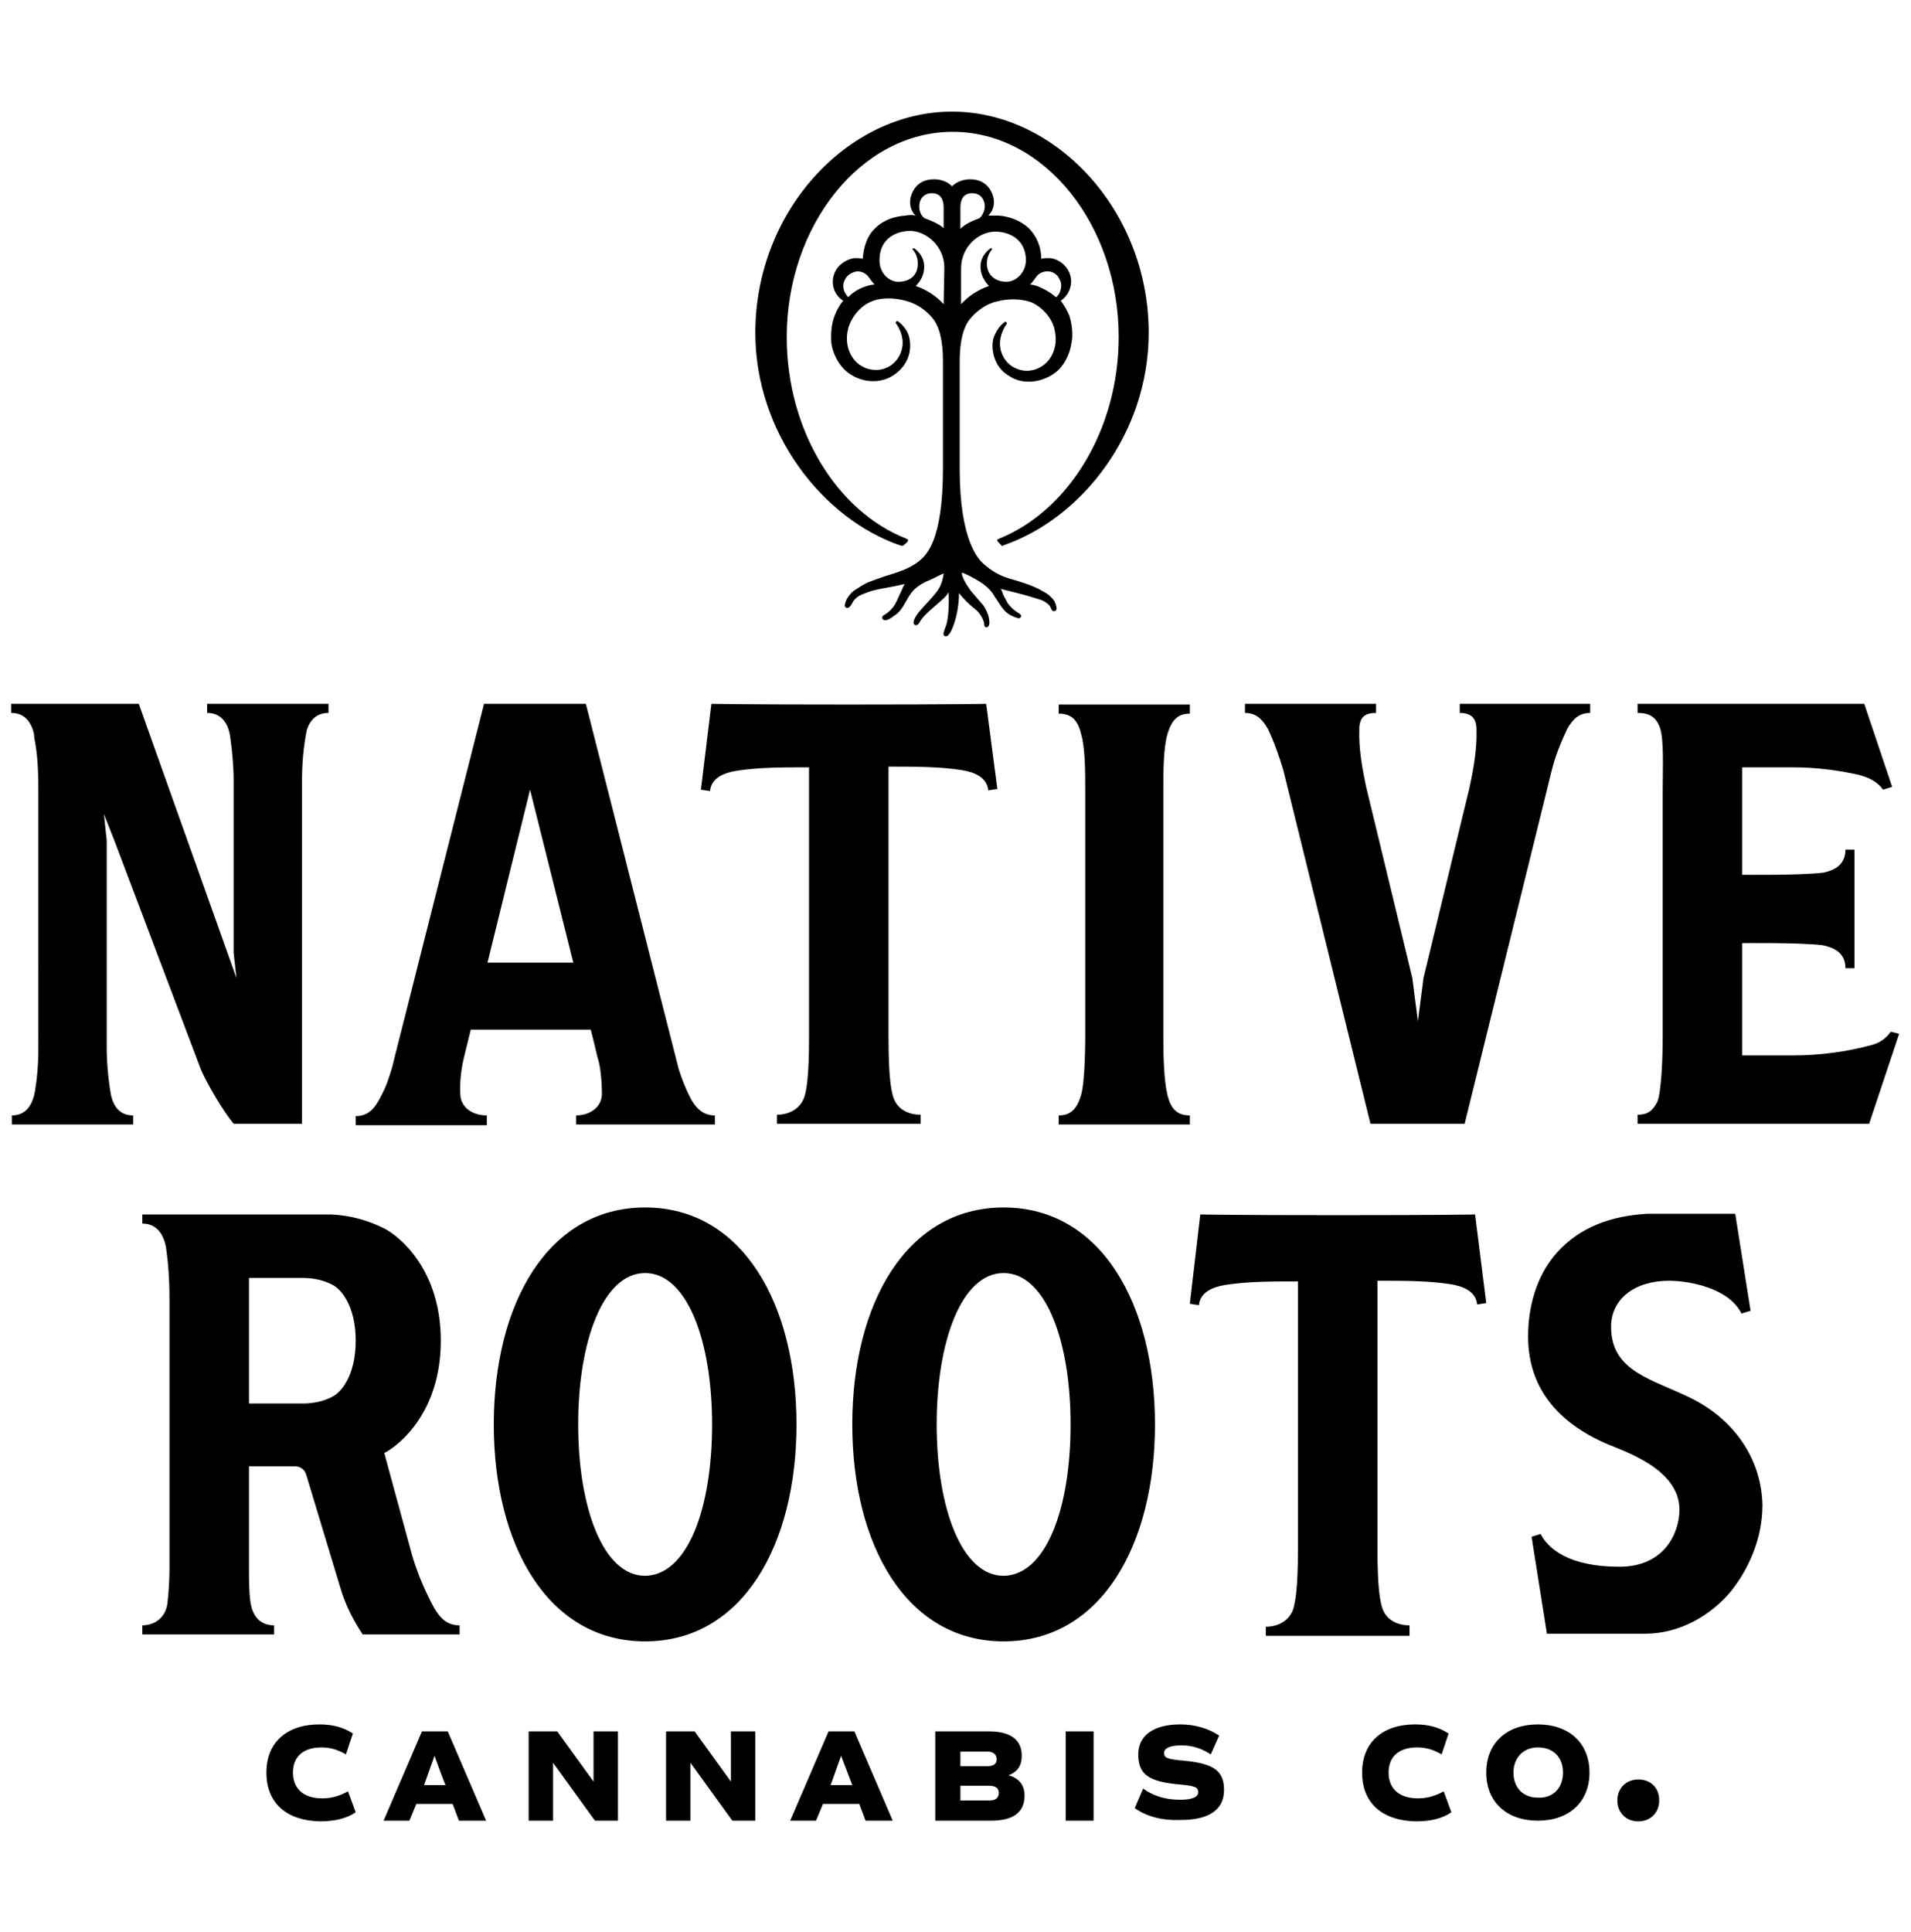 <?xml version="1.0" encoding="UTF-8"?> <svg xmlns="http://www.w3.org/2000/svg" xmlns:xlink="http://www.w3.org/1999/xlink" version="1.1" id="Layer_1" x="0px" y="0px" viewBox="0 0 274 277" style="enable-background:new 0 0 274 277;" xml:space="preserve"> <style type="text/css"> .st0{fill-rule:evenodd;clip-rule:evenodd;} </style> <g> <path class="st0" d="M136.5,16c-14.9,0-28.2,14.2-28.2,31.7c0,14.4,9.7,26.7,20.8,30.5l0.1,0c0,0,0.2,0.1,0.3,0 c0.1-0.1,0.6-0.4,0.7-0.7c0-0.1,0-0.2-0.1-0.2l-0.2-0.1c-9.9-3.9-17.1-15.5-17.1-28.9c0-15.9,10.6-29.4,23.8-29.4 c13.2,0,23.8,13.4,23.8,29.4c0,13.3-7.2,24.9-17.1,28.9l-0.2,0.1c-0.1,0-0.2,0.1-0.1,0.2c0,0.1,0.5,0.6,0.6,0.7 c0.1,0.1,0.2,0.1,0.2,0l0,0c11.2-3.8,20.9-16,20.9-30.5C164.7,30.2,151.4,16,136.5,16"></path> <path class="st0" d="M151.4,42.6c-0.8-0.7-1.7-1.2-2.7-1.6c-0.3-0.1-0.7-0.2-1-0.2c0.3-0.3,0.8-1,0.8-1c0.4-0.6,1-0.9,1.7-0.9 c0.7,0,1.4,0.4,1.7,1.1c0.4,0.6,0.3,1.5-0.1,2.2C151.7,42.3,151.6,42.5,151.4,42.6 M144.3,40.4c-1.5,0-2.8-0.9-2.8-2.6 c0-0.7,0.2-1.4,0.7-2c0.1-0.1,0-0.2,0-0.2c0,0,0,0,0,0c-0.1,0-0.1,0-0.2,0c-0.1,0.1-1.3,0.9-1.4,2.4c-0.1,1.3,0.6,2.4,1.2,3 c-1.5,0.5-2.9,1.4-4,2.6l0-5.1c0-3.2,2.6-5.3,4.9-5.3c1.6,0,4.4,0.8,4.4,4.2C147,39.2,145.6,40.4,144.3,40.4 M137.7,29.8 c0-1,0.3-2.1,1.7-2.1c1.1,0,1.8,0.8,1.8,1.9c0,0.7-0.4,1.4-0.8,1.7c-0.6,0.2-1.9,0.7-2.7,1.5L137.7,29.8 M132.6,31.3 c-0.5-0.3-0.8-1-0.8-1.7c0-1.1,0.7-1.9,1.8-1.9c1.4,0,1.7,1.1,1.7,2.1l0,2.9C134.5,32,133.2,31.5,132.6,31.3 M135.3,43.6 c-1.1-1.2-2.5-2.1-4-2.6c0.6-0.6,1.3-1.6,1.2-3c-0.1-1.5-1.3-2.3-1.4-2.4c-0.1,0-0.1,0-0.2,0c-0.1,0.1-0.1,0.2,0,0.2c0,0,0,0,0,0 c0.5,0.6,0.7,1.3,0.7,2c0,1.8-1.3,2.6-2.8,2.6c-1.3,0-2.7-1.2-2.7-3.1c0-3.4,2.8-4.2,4.4-4.2c2.2,0,4.9,2.1,4.9,5.3L135.3,43.6 M124.3,41c-1,0.3-1.9,0.8-2.7,1.6c-0.1-0.1-0.2-0.3-0.3-0.4c-0.5-0.7-0.5-1.6-0.1-2.2c0.3-0.6,1-1,1.7-1.1c0.7,0,1.3,0.3,1.7,0.9 c0,0,0.5,0.7,0.8,1C125,40.8,124.6,40.9,124.3,41 M153.3,45.2c-0.3-0.7-0.7-1.4-1.2-2.1c1.2-0.8,1.8-2.4,1.3-3.8 c-0.4-1.2-1.6-2.2-2.9-2.3c-0.4,0-0.8,0-1.2,0.1v0c0-1.6-0.6-3.2-1.8-4.4c-1.2-1.1-2.8-1.7-4.4-1.8c-0.3,0-1,0-1.4,0 c0.3-0.3,0.9-1,0.8-2.2c-0.1-0.9-0.8-3-3.4-3c-1.5,0-2.4,0.8-2.6,1c-0.2-0.2-1-1-2.6-1c-2.6,0-3.3,2.1-3.4,3 c-0.1,1.2,0.5,2,0.8,2.2c-0.4-0.1-1.1-0.1-1.4,0c-1.6,0.1-3.2,0.6-4.4,1.8c-1.2,1.1-1.7,2.8-1.8,4.4v0c-0.4-0.1-0.8-0.1-1.2-0.1 c-1.3,0.2-2.5,1.1-2.9,2.3c-0.5,1.4,0,3,1.3,3.8c-0.5,0.6-0.9,1.3-1.2,2.1c-0.5,1.2-0.6,2.7-0.5,4c0.2,1.3,0.8,2.6,1.7,3.6 c1.8,1.9,4.9,2.5,7.2,1c0.9-0.6,1.6-1.4,2-2.3c0.4-0.9,0.5-2,0.3-3c-0.2-1-0.8-1.8-1.6-2.4c-0.1-0.1-0.2-0.1-0.3,0 c-0.1,0.1-0.1,0.2,0,0.3c0,0,0,0,0,0c0.5,0.7,0.8,1.5,0.9,2.3c0.2,1.7-0.8,3.5-2.5,4.1c-1.6,0.6-3.4,0-4.4-1.2 c-1-1.2-1.3-2.9-0.9-4.4l0-0.1c0.5-1.7,1.8-3.3,3.4-3.9c1.4-0.6,3.3-0.5,4.8-0.1c1.6,0.4,2.9,1.3,3.9,2.5c1,1.2,1.5,3.3,1.5,6.1 l0,15.4c0,10.5-2.4,12.5-3.5,13.4c-1.4,1.1-3.2,1.6-4.8,2.1c-0.9,0.3-1.7,0.6-2.5,0.9c-0.8,0.4-1.4,0.8-2,1.2 c-0.4,0.3-0.7,0.7-1,1.2c-0.1,0.3-0.5,1-0.1,1.2c0.5,0.3,0.9-0.7,1.1-1c0.4-0.5,0.9-0.8,1.5-1c1.6-0.7,3.3-0.8,5-1.2 c0.3-0.1,0.6-0.1,0.9-0.2c-0.2,0-0.5,1-0.6,1.1c-0.2,0.4-0.4,0.9-0.6,1.3c-0.4,0.9-1,1.6-1.9,2.1c-0.3,0.2-0.3,0.6,0.1,0.7 c0.5,0.1,1.1-0.4,1.5-0.7c0.5-0.3,0.9-0.8,1.2-1.3c0.5-0.8,0.9-1.7,1.5-2.3c0.6-0.6,1.4-1.1,2.2-1.4c0.7-0.3,1.4-0.7,2.1-1 c-0.1,0.9-0.4,1.8-0.9,2.5c-0.8,1.1-1.8,2-2.7,3.1c-0.3,0.4-0.7,1-0.7,1.4c0,0.2,0,0.3,0.2,0.4c0.2,0.1,0.5-0.1,0.6-0.3 c0.8-1.6,3.7-3.3,4.2-4.4c0.1,1.5,0,3.9-0.4,4.9c-0.1,0.3-0.4,0.9-0.3,1.2c0.1,0.3,0.5,0.3,0.7,0c0.4-0.4,0.6-1.1,0.8-1.6 c0.5-1.5,0.7-3.1,0.7-4.4c0.4,0.6,1.6,1.8,2.3,2.3c0.6,0.5,1.1,1.2,1.3,2c0,0.2,0,0.5,0.2,0.6c0.1,0.1,0.3,0,0.4-0.1 c0.3-0.3,0.1-1.2,0-1.6c-0.2-0.5-0.4-1-0.7-1.4c-0.6-0.7-1.2-1.4-1.8-2.1c-0.5-0.7-1.3-1.9-1.3-2.6c0.3,0,1.8,0.8,2.6,1.3 c0.8,0.5,1.6,1.2,2.1,2.1c0.5,0.7,0.9,1.5,1.5,2.1c0.5,0.5,1.1,0.8,1.8,1c0.2,0.1,0.4,0,0.5-0.2c0,0,0,0,0,0 c0.1-0.4-0.6-0.6-0.8-0.8c-0.4-0.3-0.8-0.7-1.1-1.1c-0.2-0.4-0.4-0.7-0.6-1.1c-0.1-0.2-0.3-1-0.5-1c1.6,0.4,3.3,0.8,4.9,1.3 c0.6,0.2,1.2,0.3,1.7,0.7c0.3,0.2,0.5,0.4,0.6,0.6c0.1,0.2,0.2,0.7,0.6,0.6c0.6-0.1,0.1-1.1,0-1.4c-0.4-0.6-1-1.1-1.6-1.4 c-1.5-0.9-3.3-1.4-5-1.9c-1.3-0.4-2.5-1.1-3.5-2c-0.7-0.6-3.5-3.2-3.5-13.7l0-15.4c0-2.8,0.5-4.9,1.5-6.1c1-1.2,2.4-2.2,3.9-2.5 c1.5-0.4,3.3-0.4,4.8,0.1c1.6,0.7,3,2.2,3.4,3.9l0,0.1c0.4,1.5,0.1,3.2-0.9,4.4c-1.1,1.3-2.9,1.8-4.4,1.2c-1.7-0.6-2.7-2.3-2.5-4.1 c0.1-0.8,0.4-1.6,0.9-2.3c0.1-0.1,0.1-0.2,0-0.3c-0.1-0.1-0.2-0.1-0.3,0c-0.8,0.6-1.3,1.5-1.6,2.4c-0.2,1-0.1,2,0.3,3 c0.4,1,1.1,1.8,2,2.3c2.2,1.5,5.4,0.8,7.2-1c0.9-1,1.5-2.3,1.7-3.6C153.9,48,153.7,46.4,153.3,45.2"></path> <path class="st0" d="M38.2,254.1c0-4.3,2.9-6.9,7.6-6.9c1.9,0,3.4,0.4,4.8,1.3l-1,3c-1.2-0.7-2.3-1-3.5-1c-2.6,0-4.1,1.3-4.1,3.6 c0,2.3,1.5,3.7,4.2,3.7c1.3,0,2.4-0.3,3.7-1l1.1,3c-1.3,0.9-3.1,1.3-5.1,1.3C41.1,261,38.2,258.5,38.2,254.1 M62.3,251.7l-1.5,4.2 h3.1C63.8,255.9,62.3,251.7,62.3,251.7z M64.9,258.6h-5.2l-1,2.4H55l5.5-12.8h3.7l5.5,12.8h-3.9L64.9,258.6L64.9,258.6z M88.6,248.2V261h-3.3l-6-8.3v8.3h-3.5v-12.8h4.1l5.2,7.2v-7.2H88.6z M108.3,248.2V261H105l-6-8.3v8.3h-3.5v-12.8h4.1l5.2,7.2v-7.2 H108.3z M120.6,251.7l-1.5,4.2h3.1L120.6,251.7z M123.2,258.6H118l-1,2.4h-3.7l5.5-12.8h3.7l5.5,12.8h-3.9L123.2,258.6L123.2,258.6 z M143.2,257c0-0.7-0.5-1-1.4-1h-4.1v2.1h4.2C142.8,258.1,143.2,257.7,143.2,257L143.2,257z M137.7,253.2h3.8c0.9,0,1.4-0.3,1.4-1 c0-0.7-0.5-1.1-1.3-1.1h-3.9L137.7,253.2L137.7,253.2z M146.9,257.4c0,2.4-1.6,3.6-4.8,3.6h-8v-12.8h7.7c3.1,0,4.7,1.2,4.7,3.5 c0,1.4-0.6,2.3-1.9,2.8C146.1,254.9,146.9,255.9,146.9,257.4z M152.8,261h4v-12.8h-4V261z M162.7,259.2l1.2-2.8 c1.5,1.1,3.3,1.6,5.3,1.6c1.8,0,2.6-0.4,2.6-1.1c0-0.7-0.5-0.9-2.8-1.1c-4.4-0.4-5.8-1.5-5.8-4.3c0-2.7,2.2-4.3,6-4.3 c2.2,0,4.1,0.6,5.6,1.6l-1.2,2.7c-1.2-0.8-2.6-1.3-4.2-1.3c-1.6,0-2.5,0.4-2.5,1.1c0,0.7,0.5,0.9,2.8,1.1c4.4,0.4,5.8,1.5,5.8,4.2 c0,2.8-2.1,4.3-6.2,4.3C166.6,261,164.4,260.4,162.7,259.2 M195.3,254.1c0-4.3,2.9-6.9,7.6-6.9c1.9,0,3.4,0.4,4.8,1.3l-1,3 c-1.2-0.7-2.3-1-3.5-1c-2.6,0-4.1,1.3-4.1,3.6c0,2.3,1.5,3.7,4.2,3.7c1.3,0,2.4-0.3,3.7-1l1.1,3c-1.3,0.9-3,1.3-5.1,1.3 C198.2,261,195.3,258.5,195.3,254.1 M224.1,254.1c0-2.2-1.4-3.6-3.6-3.6c-2.1,0-3.5,1.5-3.5,3.6c0,2.2,1.4,3.6,3.5,3.6 C222.7,257.8,224.1,256.3,224.1,254.1 M213.1,254.1c0-4.2,2.9-6.9,7.4-6.9c4.5,0,7.4,2.7,7.4,6.9s-2.9,6.9-7.4,6.9 C216,261,213.1,258.3,213.1,254.1 M231.9,258.1c0-1.7,1.2-3,3-3s3,1.2,3,3c0,1.7-1.2,3-3,3S231.9,259.8,231.9,258.1 M69.9,138 l6.1-24.8l6.2,24.8L69.9,138L69.9,138z M69.8,161.2v-1.3c-1.9,0-3.7-1-3.8-3c-0.1-1.7,0.1-3.5,0.5-5.2l1-4.1h17.2 c0.5,1.9,0.9,3.8,1.2,4.8c0.3,1.5,0.4,3,0.4,4.5c-0.1,2-1.9,3-3.7,3v1.3h19.9v-1.3c-1.6,0-2.6-0.9-3.4-2.3l-0.3-0.6 c-0.6-1.2-1.1-2.5-1.5-3.8L84,100.9H69.4l-12.5,49.4l-0.7,2.8c-0.4,1.3-0.8,2.6-1.5,3.9c-0.9,1.8-1.8,3-3.7,3v1.3H69.8L69.8,161.2z M209.3,100.9v1.3c1.6,0,2.3,0.7,2.4,2.1c0,0.1,0,0.1,0,0.2c0.1,2.8-0.4,5.6-1,8.4l-6.6,27.3l-0.8,6.2l-0.8-6.2l-6.6-27.3 c-0.6-2.8-1.1-5.6-1-8.4c0-0.1,0-0.1,0-0.2c0.1-1.5,0.8-2.1,2.4-2.1v-1.3h-18.8v1.3c1.6,0,2.5,0.9,3.3,2.3c0.9,1.9,1.6,3.9,2.2,5.9 l12.5,50.7H210l12.5-50.7c0.5-2,1.3-4,2.2-5.9c0.8-1.4,1.7-2.3,3.3-2.3v-1.3H209.3z M19.1,159.9c-1.8,0-2.8-1.1-3.2-3 c-0.4-2.3-0.6-4.6-0.6-6.9v-29.5l-0.4-3.8l1.5,3.8l12.4,32.8c0.9,2.1,3.2,6,4.7,7.8h9.8v-49.1c0-2.5,0.2-5,0.7-7.4 c0.5-1.5,1.5-2.4,3.1-2.4v-1.3H29.7v1.3c1.9,0,3,1.3,3.3,3.4c0.3,2.1,0.5,4.3,0.5,6.5v24.5l0.4,3.6l-14-39.3H1.6v1.3 c1.7,0,2.7,1,3.2,2.7l0,0.1c0.1,0.2,0.1,0.4,0.1,0.7v0c0.4,1.9,0.6,4.1,0.6,7.6V150c0,2.8-0.2,4.7-0.5,6.5 c-0.4,2.1-1.4,3.4-3.3,3.4v1.3h17.4V159.9L19.1,159.9z M271.1,147.9c-0.7,1-1.6,1.6-2.7,1.9c-3.7,1-7.5,1.5-11.4,1.5h-7.2v-16.1 c0,0,8.4-0.1,11.5,0.3c2.1,0.4,3.3,1.4,3.3,3.3h1.3v-17h-1.3c0,1.9-1.2,2.9-3.2,3.3c-3.2,0.4-11.6,0.3-11.6,0.3V110h7.2 c3.3,0,6.5,0.4,9.6,1.1c1.4,0.4,2.5,0.9,3.4,2.1l1.3-0.4l-4-11.9h-32.5v1.3c1.6,0,2.6,0.5,3.2,2.1c0.6,1.7,0.4,6,0.4,8.9v35.6 c0,2.7-0.2,8-0.8,9.2c-0.6,1.1-1.2,1.8-2.8,1.8v1.3h33.2l4.3-12.9L271.1,147.9z M141.4,100.9c0,0-4.4,0.1-19.7,0.1 c-15.3,0-19.7-0.1-19.7-0.1l-1.5,12.3l1.3,0.2c0.2-1.9,2-2.6,3.8-2.9l0,0c3.2-0.5,6.5-0.5,10.4-0.5l0,38.8c0,5.8-0.4,7.4-0.6,8.2 c-0.5,1.9-2.2,2.8-4,2.8v1.3l20.6,0v-1.3c-1.8,0-3.5-0.8-4-2.8c-0.2-0.8-0.6-2.4-0.6-8.2v0l0-38.9c3.9,0,7.3,0,10.5,0.5v0 c1.8,0.3,3.6,1,3.8,2.9l1.3-0.2L141.4,100.9z M170.6,159.9c-1.7,0-2.7-0.8-3.2-2.9c-0.5-2-0.6-5.4-0.6-8.1v-35.6 c0-2.7,0-6.1,0.6-8.1c0.6-2,1.5-2.9,3.2-2.9v-1.3h-18.8v1.3c1.7,0,2.7,0.8,3.2,2.9c0.6,2,0.6,5.4,0.6,8.1v35.6c0,0,0,6.1-0.6,8.1 c-0.6,2-1.5,2.9-3.2,2.9v1.3h18.8V159.9z M47.7,200.2c-1.3,0.7-2.8,1-4.3,1h-7.7v-18h7.7c1.5,0,3,0.3,4.3,1c1.2,0.6,3.3,3,3.3,8 S48.9,199.6,47.7,200.2 M62.3,230.6c-1.1-2-2.3-4.6-3.2-7.6l-4-14.7l0,0c2.3-1.2,8.1-6,8.1-16.1c0-10.1-5.8-14.9-8.1-16.1 c-2.4-1.2-5-1.9-7.7-2c-0.3,0-27,0-27,0v1.3c1.9,0,3,1.3,3.4,3.4c0.3,2.1,0.5,4.4,0.5,7.6V225c0,1.3-0.1,3.2-0.3,4.9 c-0.3,2-1.8,3.1-3.6,3.1v1.3h18.9V233c-1.9,0-3.1-1.2-3.4-3.4c-0.2-1.5-0.2-3.1-0.2-4.7v-14.7h6.6c0.8,0,1.4,0.5,1.6,1.2l4.9,16.2 c0.7,2.4,1.8,4.6,3.2,6.7h3l10.9,0V233C64.2,233,63.2,232.1,62.3,230.6 M92.5,182.5c6,0,9.6,9.7,9.6,21.7s-3.5,21.6-9.6,21.7 c-6,0-9.6-9.7-9.6-21.7C82.9,192.2,86.5,182.5,92.5,182.5 M92.5,235.3c14,0,21.7-13.9,21.7-31.1c0-17.2-7.7-31.1-21.7-31.1 c-14,0-21.7,13.9-21.7,31.1C70.8,221.4,78.5,235.3,92.5,235.3 M143.9,182.5c6,0,9.6,9.7,9.6,21.7c0,12-3.5,21.6-9.6,21.7 c-6,0-9.6-9.7-9.6-21.7C134.3,192.2,137.9,182.5,143.9,182.5 M143.9,235.3c14,0,21.7-13.9,21.7-31.1s-7.7-31.1-21.7-31.1 c-14,0-21.7,13.9-21.7,31.1S129.9,235.3,143.9,235.3 M211.5,174.1c0,0-4.4,0.1-19.7,0.1c-15.3,0-19.7-0.1-19.7-0.1l-1.5,12.8 l1.3,0.2c0.2-1.9,2-2.6,3.8-2.9l0,0c3.2-0.5,6.5-0.5,10.4-0.5l0,38.4c0,5.8-0.4,7.4-0.6,8.3c-0.5,1.9-2.2,2.8-4,2.8v1.3l20.6,0V233 c-1.8,0-3.5-0.8-4-2.8c-0.2-0.8-0.6-2.4-0.6-8.2l0,0l0-38.4c3.9,0,7.3,0,10.5,0.5v0c1.8,0.3,3.6,1,3.8,2.9l1.3-0.2L211.5,174.1z M242.6,200.5c-5.6-2.8-11.6-3.8-11.6-10.3c0-4,3.4-6.6,8.3-6.6c2.6,0,8.5,0.9,10.4,4.7l1.3-0.4l-2.2-13.9h-12.6 c-5.2,0.3-9.7,1.9-13,5.6c-3,3.4-4.1,7.9-4.1,12c0,4.1,1.3,11,11.1,15.3c2.5,1.1,10.6,3.6,10.6,9.5c0,3.3-2.1,8.2-8.6,8.2 c-7.4,0-10.3-2.7-11.3-4.7l-1.3,0.4l2.2,13.9h14.1c4.9,0,9.4-2.6,12.3-6.1c2.4-3,4.5-7.4,4.5-12.3 C252.6,209.6,249.1,203.8,242.6,200.5"></path> </g> </svg> 